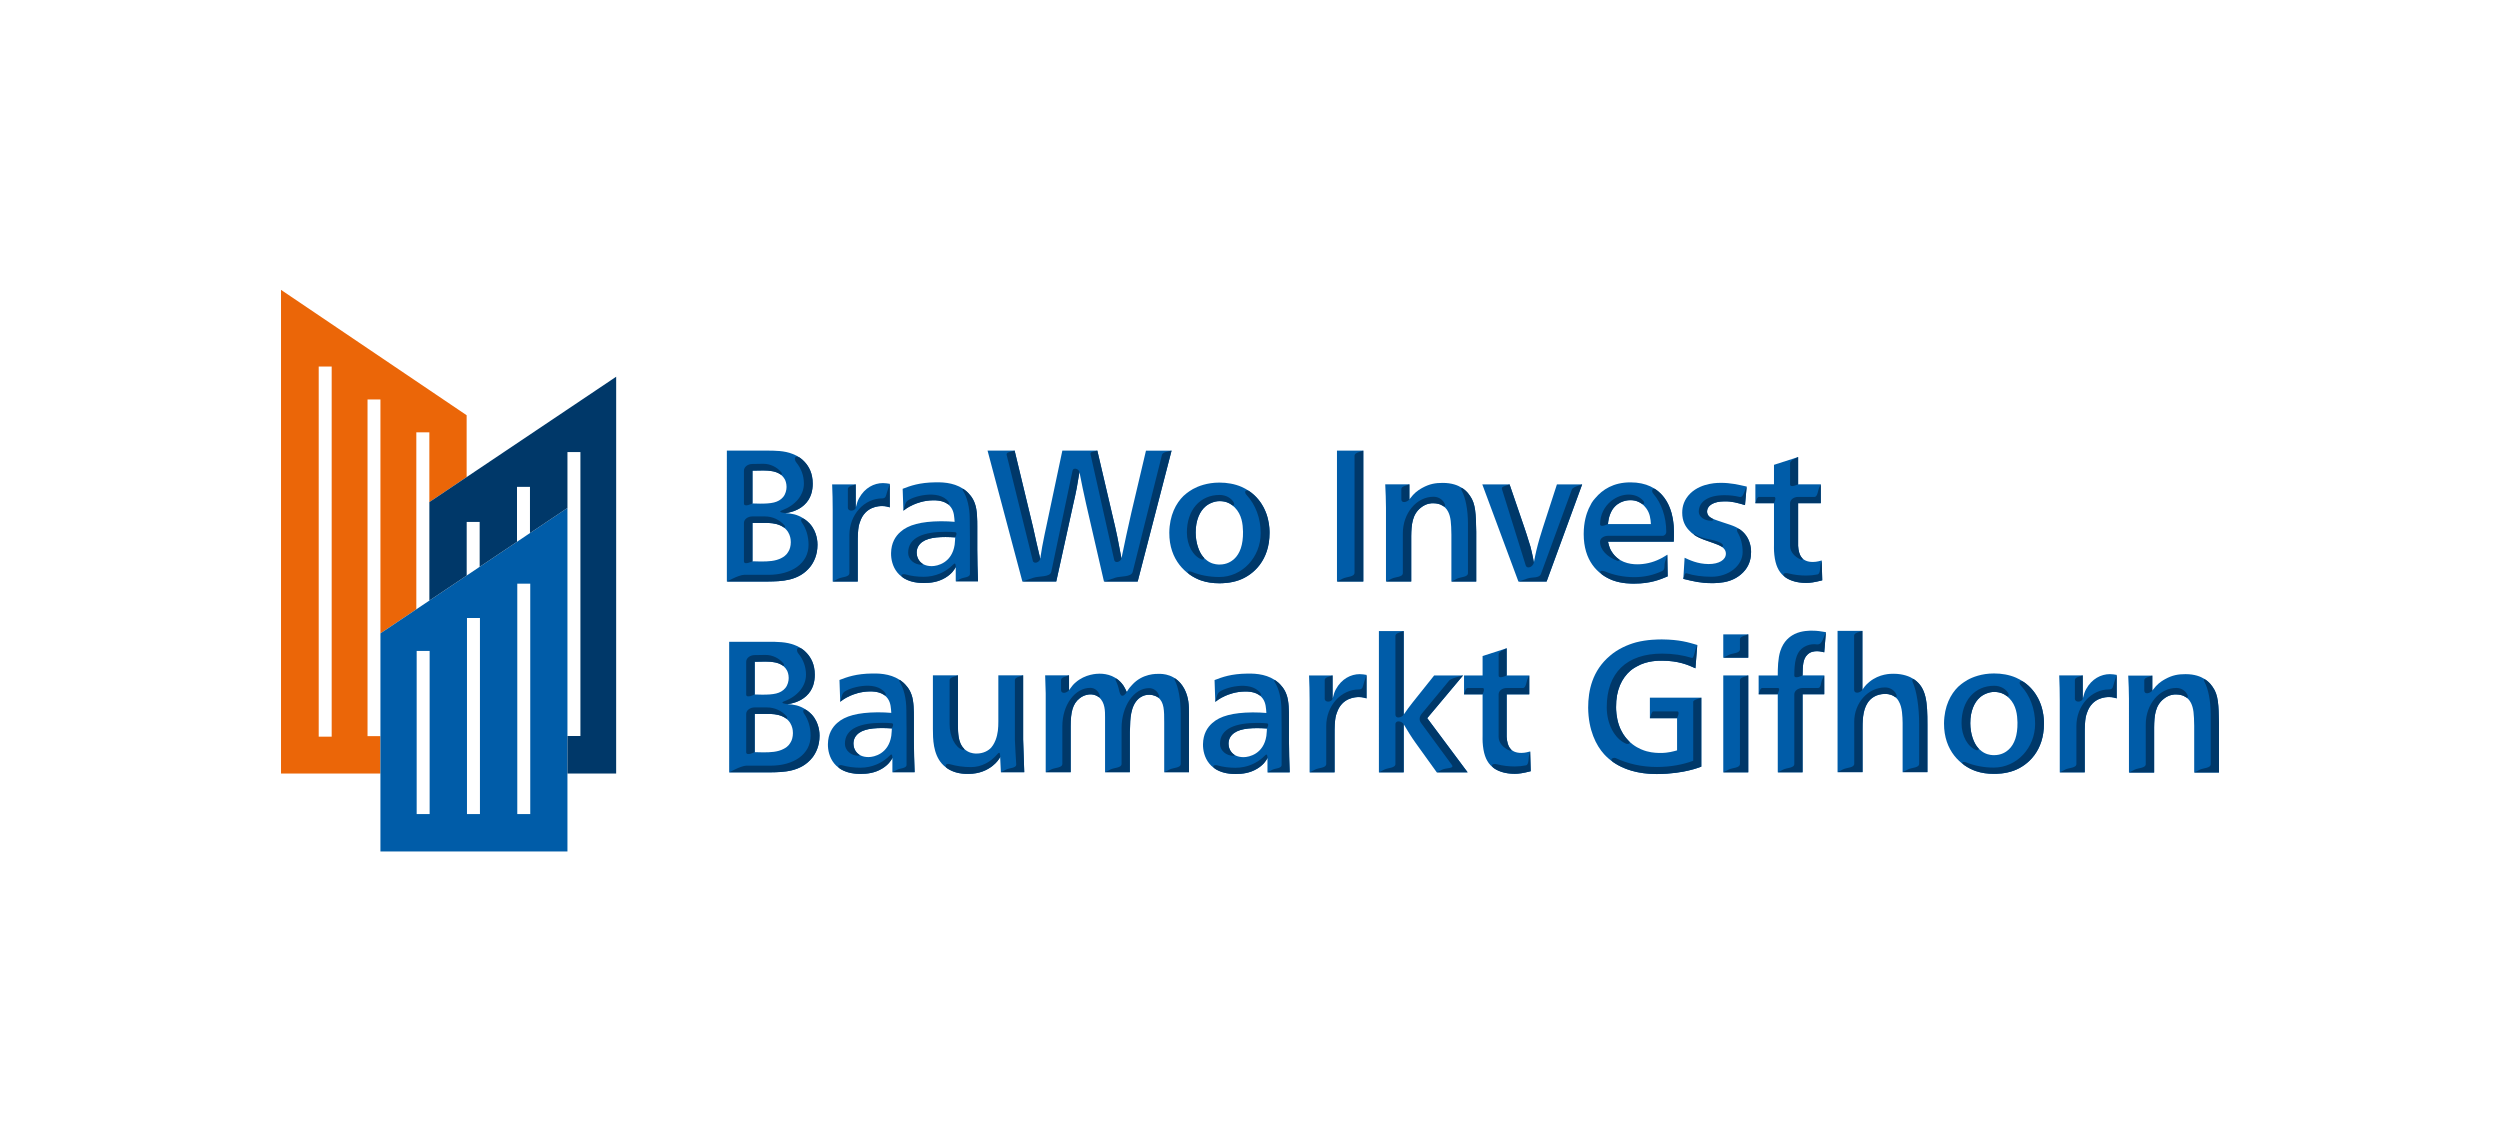 <?xml version="1.0" encoding="UTF-8"?>
<svg xmlns="http://www.w3.org/2000/svg" xmlns:xlink="http://www.w3.org/1999/xlink" version="1.1" id="Ebene_1" x="0px" y="0px" viewBox="0 0 230 105" xml:space="preserve">
<style type="text/css">
	.st0{fill:#005CA8;}
	.st1{fill:#003869;}
	.st2{fill:#EB6608;}
	.st3{fill:#005CA9;}
	.st4{fill:#EC6608;}
</style>
<g>
	<g>
		<g>
			<path class="st0" d="M70.499,41.456c0.78,0,1.66,0,2.423,0.307c0.136,0.052,0.678,0.256,1.118,0.751     c0.373,0.409,0.728,1.023,0.728,1.978c0,0.614-0.136,1.381-0.796,1.978c-0.186,0.171-0.289,0.222-0.474,0.341     c-0.101,0.051-0.39,0.205-0.662,0.274c-0.254,0.085-0.339,0.085-0.576,0.12c0.611,0.051,1.052,0.102,1.661,0.494     c0.051,0.033,0.338,0.221,0.559,0.46c0.728,0.784,0.728,1.791,0.728,1.961c0,0.955-0.356,1.62-0.66,2.013     c-1.068,1.347-2.712,1.347-3.864,1.365h-3.813V41.456H70.499z M69.228,46.318c0.237,0,0.457,0.017,0.694,0.017     c1.034,0,1.678-0.085,2.118-0.597c0.237-0.274,0.322-0.666,0.322-0.938c0-0.34-0.101-0.597-0.169-0.716     c-0.338-0.598-0.983-0.802-1.983-0.802c-0.357,0-0.611,0.017-0.983,0.017V46.318z M69.228,51.639     c0.237,0,0.457,0.017,0.694,0.017h0.136c0.576,0,1.289-0.017,1.848-0.324c0.441-0.222,0.559-0.478,0.662-0.648     c0.085-0.137,0.186-0.444,0.186-0.802c0-0.205-0.017-1.125-0.983-1.552c-0.475-0.205-0.932-0.222-1.406-0.222h-1.136     L69.228,51.639L69.228,51.639z"></path>
			<path class="st1" d="M74.026,47.77c0.115,0.082,0.303,0.224,0.456,0.39c0.728,0.784,0.728,1.791,0.728,1.961     c0,0.955-0.356,1.62-0.66,2.013c-1.068,1.347-2.711,1.347-3.864,1.365h-3.813c0,0,0.174-0.087,0.524-0.263     c0.35-0.176,0.83-0.351,1.047-0.351h2.242c2.141,0,3.701-1.047,3.701-2.763c0-0.784-0.225-1.496-0.592-2.02     C73.615,47.873,73.696,47.565,74.026,47.77z M71.771,43.623c0.171,0.137,0.213-0.052,0.114-0.164     c-0.394-0.482-0.998-0.791-1.674-0.791l-0.983,0.017c-0.435,0-0.785,0.275-0.785,0.614v3.019c0,0.395,0.785,0,0.785,0v-3.019     c0.373,0,0.627-0.017,0.983-0.017C70.889,43.282,71.404,43.376,71.771,43.623z M72.056,48.488     c0.188,0.15,0.205-0.061,0.111-0.161c-0.438-0.5-1.084-0.817-1.804-0.817h-1.136c-0.435,0-0.785,0.267-0.785,0.598v3.53     c0,0.396,0.785,0,0.785,0v-3.529h1.136c0.474,0,0.932,0.016,1.406,0.222C71.877,48.377,71.971,48.43,72.056,48.488z      M73.96,44.492c0,1.076-0.807,2.004-1.979,2.442c-0.462,0.173-0.005,0.243,0.282,0.269c0.237-0.034,0.322-0.034,0.575-0.12     c0.271-0.068,0.559-0.222,0.662-0.274c0.186-0.12,0.289-0.17,0.474-0.341c0.662-0.598,0.796-1.365,0.796-1.978     c0-0.955-0.356-1.569-0.728-1.978c-0.151-0.169-0.314-0.305-0.468-0.412c-0.544-0.297-0.504,0.235-0.312,0.447     C73.697,43.075,73.96,43.753,73.96,44.492z"></path>
		</g>
		<g>
			<path class="st0" d="M81.861,46.677c-0.135-0.034-0.356-0.12-0.695-0.12c-0.271,0-1.576,0.016-2.05,1.467     c-0.101,0.273-0.152,0.512-0.186,1.057c-0.017,0.341-0.017,0.58-0.017,0.921v3.497h-2.305v-6.617c0-0.853-0.017-1.467-0.051-2.32     h2.169v2.15c0.119-0.461,0.186-0.648,0.305-0.87c0.526-0.972,1.39-1.398,2.203-1.398c0.204,0,0.423,0.034,0.627,0.068     C81.861,44.511,81.861,46.677,81.861,46.677z"></path>
			<path class="st1" d="M78.003,44.986c0-0.182,0.208-0.254,0.382-0.31l0.342-0.114v2.15c-0.095,0.348-0.723,0.364-0.723,0v-1.725     H78.003z M81.621,45.232c-0.113,0.341-0.096,0.62-0.456,0.62c-1.669,0-3.022,1.51-3.022,3.376v3.496     c0,0.387-0.68,0.342-1.023,0.516l-0.513,0.258h2.305v-3.497c0-0.341,0-0.579,0.017-0.921c0.034-0.546,0.085-0.785,0.186-1.058     c0.474-1.451,1.779-1.467,2.05-1.467c0.339,0,0.559,0.086,0.695,0.12V44.51L81.621,45.232z"></path>
		</g>
		<g>
			<path class="st0" d="M87.928,53.482v-1.313c-0.136,0.256-0.373,0.631-0.966,0.989c-0.662,0.392-1.339,0.478-1.984,0.478     c-2.44,0-3.017-1.654-3-2.746c0.017-0.954,0.407-1.552,0.848-1.944c0.728-0.666,1.932-0.973,3.695-0.99h0.101     c0.441,0,0.763,0.017,1.203,0.051c-0.034-0.409-0.034-0.904-0.322-1.313c-0.271-0.376-0.695-0.631-1.458-0.666h-0.22     c-0.847,0.017-1.457,0.255-1.813,0.409c-0.169,0.085-0.474,0.205-0.899,0.546l-0.068-2.012c0.712-0.274,1.526-0.579,3.034-0.597     c0.881-0.017,1.983,0.085,2.847,0.835c0.22,0.205,0.576,0.563,0.763,1.125c0.22,0.58,0.22,1.536,0.22,2.115v2.114     c0,1.075,0.034,1.842,0.068,2.917h-2.049V53.482z M86.996,49.406c-1.221,0-2.135,0.187-2.525,0.87     c-0.101,0.187-0.136,0.392-0.136,0.579c0,0.495,0.322,1.229,1.39,1.229c0.525,0,1.848-0.307,2.102-1.961     c0.033-0.256,0.051-0.666,0.051-0.683C87.588,49.423,87.301,49.406,86.996,49.406z"></path>
			<path class="st1" d="M89.91,50.566c0,1.075,0.034,1.842,0.068,2.917h-2.05l0.435-0.227c0.3-0.157,0.87-0.114,0.87-0.455v-3.36     l-0.017-1.688c0-1.087-0.25-2.045-0.633-2.62c-0.09-0.135-0.007-0.189,0.085-0.125c0.089,0.062,0.176,0.129,0.26,0.203     c0.22,0.205,0.576,0.563,0.763,1.125c0.22,0.58,0.22,1.536,0.22,2.115C89.91,48.451,89.91,50.566,89.91,50.566z M83.083,53.148     c0.449,0.296,1.064,0.488,1.895,0.488c0.644,0,1.322-0.085,1.984-0.478c0.593-0.359,0.831-0.733,0.966-0.989     c0-0.164-0.013-0.476-0.231-0.233c-0.683,0.696-1.647,1.13-2.718,1.13c-0.603,0-1.171-0.08-1.677-0.224     C83.114,52.783,82.719,52.851,83.083,53.148z M84.801,51.962c0.075,0,0.164-0.046,0.035-0.122     c-0.371-0.257-0.501-0.67-0.501-0.985c0-0.187,0.034-0.392,0.136-0.579c0.389-0.683,1.305-0.87,2.525-0.87     c0.305,0,0.593,0.017,0.881,0.034c0,0,0.27-0.449,0-0.477c-0.27-0.029-0.592-0.038-0.881-0.038c-1.953,0-3.446,0.486-3.446,1.931     C83.549,51.467,84.109,51.962,84.801,51.962z M87.264,46.162c-0.918-1.215-3.421-0.457-3.826-0.049     c-0.125,0.11-0.197,0.386-0.239,0.548l-0.085,0.323c0.424-0.341,0.729-0.461,0.899-0.546c0.357-0.154,0.966-0.392,1.813-0.409     h0.22c0.487,0.021,0.836,0.134,1.095,0.31C87.343,46.505,87.37,46.316,87.264,46.162z"></path>
		</g>
		<g>
			<path class="st0" d="M140.252,48.574c0.153,0.426,0.238,0.733,0.373,1.16c0.136,0.409,0.221,0.683,0.305,1.092     c0.085,0.34,0.119,0.579,0.187,0.921c0.152-0.82,0.288-1.399,0.525-2.218c0.119-0.358,0.185-0.631,0.305-0.989l1.289-3.974h2.322     l-3.271,8.938h-2.593l-3.322-8.938h2.508L140.252,48.574z"></path>
			<path class="st1" d="M144.608,45.044c0.067-0.181,0.402-0.294,0.582-0.355l0.366-0.124l-3.271,8.938h-2.592l0.864-0.29     c0.408-0.137,1.061,0,1.21-0.406L144.608,45.044z M140.931,50.825c-0.085-0.409-0.169-0.682-0.305-1.091     c-0.136-0.426-0.221-0.732-0.373-1.16l-1.372-4.008l-0.395,0.133c-0.196,0.066-0.362,0.122-0.3,0.32l2.175,6.982     c0.124,0.4,0.677,0.158,0.757-0.254C141.049,51.405,141.016,51.166,140.931,50.825z"></path>
		</g>
		<g>
			<path class="st0" d="M93.345,41.457l1.695,7.044c0.237,1.075,0.407,1.842,0.662,2.899c0.101-0.546,0.135-0.938,0.254-1.484     c0.101-0.545,0.186-0.937,0.305-1.483l1.474-6.976h3.219l1.39,5.953c0.356,1.45,0.559,2.49,0.83,3.957     c0.322-1.569,0.559-2.661,0.916-4.23l1.339-5.679h2.355l-3.118,12.041h-3.102l-1.644-7.146c-0.237-1.075-0.407-1.842-0.611-2.917     c-0.101,0.546-0.152,0.938-0.253,1.483c-0.102,0.529-0.186,0.905-0.305,1.416l-1.575,7.163h-3.118l-3.203-12.041     C90.854,41.457,93.345,41.457,93.345,41.457z"></path>
			<path class="st1" d="M104.666,53.498h-3.102l1.034-0.346c0.49-0.165,1.484-0.036,1.61-0.54l2.694-10.764     c0.048-0.191,0.31-0.254,0.5-0.3l0.382-0.091L104.666,53.498z M98.674,43.299l-1.955,9.306c-0.108,0.513-1.131,0.379-1.624,0.544     l-1.039,0.348h3.118l1.575-7.163c0.119-0.512,0.204-0.887,0.305-1.416c0.101-0.545,0.152-0.937,0.253-1.483     C99.249,43.115,98.741,42.98,98.674,43.299z M95.039,48.501l-1.694-7.044l-0.4,0.107c-0.201,0.054-0.379,0.102-0.329,0.304     l2.4,9.716c0.085,0.345,0.624,0.166,0.685-0.184C95.446,50.344,95.277,49.576,95.039,48.501z M102.344,47.41l-1.39-5.953     l-0.332,0.079c-0.166,0.04-0.333,0.079-0.296,0.246l2.183,9.74c0.075,0.333,0.596,0.18,0.665-0.155     C102.902,49.9,102.7,48.86,102.344,47.41z"></path>
		</g>
		<g>
			<path class="st0" d="M114.221,44.79c1.881,0.836,2.339,2.542,2.44,3.019c0.136,0.562,0.136,1.04,0.136,1.228     c0,2.473-1.441,3.837-2.797,4.333c-0.796,0.29-1.576,0.29-1.831,0.29c-0.559,0-1.118-0.069-1.661-0.256     c-1.373-0.478-2.949-1.859-2.932-4.401c0.016-1.604,0.627-2.712,1.305-3.377c0.407-0.375,0.729-0.545,0.864-0.631     c0.458-0.256,1.305-0.597,2.44-0.597C112.882,44.398,113.594,44.518,114.221,44.79z M111.509,46.24     c-0.288,0.102-0.542,0.29-0.627,0.375c-0.491,0.426-0.881,1.228-0.881,2.371c0,1.023,0.339,1.824,0.662,2.217     c0.271,0.324,0.542,0.478,0.644,0.529c0.39,0.205,0.78,0.205,0.899,0.205c0.661,0,1.101-0.29,1.355-0.529     c0.509-0.477,0.813-1.279,0.797-2.49c-0.017-0.682-0.101-1.568-0.763-2.234c-0.305-0.307-0.712-0.58-1.39-0.58     C111.967,46.103,111.73,46.155,111.509,46.24z"></path>
			<path class="st1" d="M109.439,52.85c0.349,0.248,0.717,0.431,1.071,0.554c0.542,0.187,1.101,0.256,1.661,0.256     c0.254,0,1.034,0,1.831-0.29c1.356-0.494,2.797-1.859,2.797-4.333c0-0.187,0-0.665-0.136-1.228     c-0.087-0.408-0.435-1.716-1.711-2.609c-0.397-0.246-0.528,0.085-0.249,0.36c0.786,0.85,1.281,2.092,1.281,3.477     c0,2.238-1.706,4.048-3.813,4.048c-0.933,0-1.81-0.177-2.575-0.492C109.513,52.558,108.994,52.495,109.439,52.85z      M112.204,45.535c0.589,0,1.094,0.295,1.315,0.717c0.075,0.185-0.031,0.314-0.157,0.225c-0.278-0.214-0.638-0.375-1.158-0.375     c-0.237,0-0.475,0.052-0.695,0.137c-0.288,0.102-0.542,0.29-0.627,0.375c-0.491,0.426-0.881,1.228-0.881,2.371     c0,1.023,0.339,1.824,0.662,2.217c0.025,0.03,0.051,0.059,0.075,0.086c0.091,0.093-0.005,0.238-0.172,0.187     c-0.79-0.292-1.372-1.296-1.372-2.491C109.193,46.924,110.405,45.535,112.204,45.535z"></path>
		</g>
		<g>
			<rect x="123.001" y="41.457" class="st0" width="2.423" height="12.041"></rect>
			<path class="st1" d="M125.043,41.585c-0.191,0.065-0.426,0.143-0.426,0.346v10.755c0,0.406-0.717,0.361-1.077,0.542l-0.539,0.27     h2.423V41.457L125.043,41.585z"></path>
		</g>
		<g>
			<path class="st0" d="M133.528,53.498v-4.316c-0.017-1.058-0.051-1.621-0.305-2.115c-0.153-0.29-0.339-0.477-0.662-0.631     c-0.119-0.051-0.356-0.137-0.678-0.137c-0.153-0.016-0.66,0-1.152,0.393c-0.813,0.631-0.881,1.585-0.899,2.626v4.179h-2.322     v-6.786c0-0.785-0.033-1.348-0.068-2.15h2.22v1.382c0.119-0.154,0.204-0.256,0.338-0.409c0.339-0.375,0.729-0.579,0.847-0.648     c0.678-0.375,1.221-0.46,1.881-0.46c0.847,0,1.39,0.222,1.745,0.444c0.169,0.12,0.458,0.29,0.763,0.751     c0.525,0.733,0.542,1.672,0.575,3.309v4.571h-2.285V53.498z"></path>
			<path class="st1" d="M135.816,53.498h-2.287l0.502-0.254c0.345-0.174,1.021-0.131,1.021-0.516c0-0.385,0-4.568,0-4.568     c0-1.278-0.231-2.4-0.578-3.036c-0.132-0.234,0.009-0.252,0.121-0.176c0.17,0.12,0.402,0.303,0.646,0.67     c0.525,0.733,0.542,1.672,0.575,3.309V53.498z M130.732,46.694c0.491-0.393,1-0.409,1.152-0.393c0.322,0,0.559,0.085,0.678,0.137     c0.085,0.042,0.161,0.084,0.23,0.132c0.154,0.112,0.185-0.081,0.132-0.188c-0.155-0.397-0.561-0.681-1.039-0.681     c-1.556,0-2.824,1.506-2.824,3.367v3.653c0,0.39-0.687,0.345-1.028,0.518l-0.519,0.261h2.322v-4.179     C129.851,48.279,129.919,47.324,130.732,46.694z M129.315,44.68c-0.174,0.06-0.391,0.134-0.391,0.32v0.943     c0,0.372,0.509,0.287,0.741,0v-1.382L129.315,44.68z"></path>
		</g>
		<g>
			<path class="st0" d="M147.935,49.836c0.016,0.052,0.101,0.546,0.322,0.887c0.593,0.99,1.627,1.193,2.373,1.193     c0.678,0,1.406-0.153,2.085-0.494c0.271-0.119,0.61-0.358,0.678-0.392l0.034,1.996c-0.678,0.29-1.576,0.666-3.067,0.666     c-0.254,0-1.136,0.017-1.999-0.307c-1.407-0.546-2.661-1.824-2.661-4.247c0-1.108,0.254-1.876,0.458-2.337     c0.101-0.205,0.254-0.478,0.271-0.529c0.101-0.154,0.204-0.307,0.338-0.444c0.662-0.785,1.66-1.45,3.237-1.45     c2.881,0,3.999,2.15,3.999,4.554c0,0.307,0,0.597-0.017,0.904H147.935z M151.883,48.216c-0.033-0.495-0.084-0.991-0.441-1.467     c-0.525-0.716-1.237-0.733-1.441-0.733c-0.136,0-1.085,0-1.66,0.87c-0.356,0.579-0.39,1.16-0.406,1.331h3.948V48.216z"></path>
			<path class="st1" d="M147.647,52.566c0.797,0.338,1.722,0.533,2.711,0.533c0.937,0,1.813-0.207,2.561-0.566     c0.302-0.134,0.164-0.524,0.263-0.839l0.209-0.666l0.034,1.996c-0.678,0.29-1.576,0.666-3.067,0.666     c-0.254,0-1.136,0.016-2-0.307c-0.324-0.126-0.639-0.289-0.933-0.497C146.92,52.464,147.44,52.484,147.647,52.566z      M151.199,46.096c-0.654-0.794-1.987-0.792-2.974,0c-0.621,0.503-1.016,1.265-1.016,2.119c0,0.365,0.724,0,0.724,0     c0.017-0.171,0.051-0.751,0.407-1.331c0.576-0.869,1.525-0.869,1.66-0.869c0.153,0,0.592,0.009,1.024,0.318     C151.185,46.463,151.365,46.321,151.199,46.096z M147.935,49.836h6.05c0.017-0.307,0.017-0.597,0.017-0.905     c0-1.578-0.481-3.046-1.627-3.869c-0.353-0.294-0.503,0.118-0.258,0.376c0.721,0.836,1.179,2.09,1.179,3.493     c0,0.202-0.151,0.364-0.338,0.364h-5.022c-0.405,0-0.732,0.241-0.732,0.54c0,0.743,0.638,1.393,1.602,1.762     c0.114,0.042,0.304-0.042,0.112-0.163c-0.247-0.173-0.474-0.405-0.658-0.711C148.036,50.382,147.951,49.887,147.935,49.836z"></path>
		</g>
		<g>
			<path class="st0" d="M160.54,46.468c-0.694-0.205-1.221-0.359-1.897-0.341c-0.932,0-1.592,0.341-1.592,0.955     c0,0.137,0.067,0.324,0.204,0.444c0.236,0.205,0.627,0.324,1.186,0.512c0.575,0.187,0.949,0.307,1.202,0.426     c1.441,0.665,1.458,2.046,1.458,2.32c0,0.529-0.119,1.108-0.525,1.637c-0.543,0.699-1.254,0.938-1.441,1.006     c-0.694,0.238-1.474,0.222-1.678,0.222c-0.984,0-1.61-0.154-2.592-0.392l0.119-1.944c0.406,0.187,1.186,0.58,2.22,0.58     c0.932,0,1.577-0.376,1.577-0.955c0-0.597-0.679-0.801-1.085-0.955c-0.915-0.341-1.678-0.494-2.322-1.211     c-0.321-0.341-0.61-0.836-0.61-1.604c0-0.579,0.169-1.212,0.763-1.791c1.051-1.006,2.66-0.954,2.83-0.954     c0.831,0,1.508,0.153,2.338,0.34L160.54,46.468z"></path>
			<path class="st1" d="M154.964,52.949c0.051-0.153,0.084-0.252,0.235-0.199c0.584,0.192,1.379,0.312,2.256,0.312     c1.586,0,2.869-1.02,2.869-2.28c0-0.688-0.173-1.316-0.46-1.798c-0.125-0.234-0.048-0.434,0.196-0.283     c1.024,0.712,1.038,1.838,1.038,2.081c0,0.529-0.119,1.108-0.525,1.637c-0.543,0.699-1.254,0.938-1.441,1.006     c-0.694,0.238-1.474,0.222-1.678,0.222c-0.984,0-1.61-0.154-2.592-0.392L154.964,52.949z M158.456,50.064     c-0.149-0.176-0.621-0.343-1.214-0.45c-0.493-0.094-0.929-0.215-1.331-0.461c-0.042-0.026-0.096,0.018-0.041,0.057     c0.531,0.364,1.133,0.515,1.822,0.771c0.184,0.07,0.423,0.15,0.632,0.273C158.532,50.404,158.571,50.18,158.456,50.064z      M158.642,45.558c-1.512,0-2.355,0.609-2.355,1.524c0,0.459,0.517,0.831,1.155,0.831c0.202-0.001,0.207-0.157,0.029-0.24v-0.001     c-0.084-0.045-0.156-0.092-0.218-0.146c-0.136-0.12-0.204-0.307-0.204-0.444c0-0.614,0.66-0.955,1.594-0.955     c0.678-0.017,1.203,0.137,1.897,0.341l0.153-1.706c0,0-0.129,0.307-0.239,0.568c-0.11,0.262-0.19,0.452-0.462,0.376     C159.604,45.612,159.14,45.558,158.642,45.558z"></path>
		</g>
		<g>
			<path class="st0" d="M165.427,44.556h2.085v1.739h-2.085v3.922c0.051,0.853,0.338,1.483,1.355,1.483     c0.373,0,0.678-0.102,0.813-0.137l0.051,1.825c-0.728,0.187-1.118,0.239-1.474,0.239c-0.983,0-1.678-0.29-2.085-0.648     c-0.457-0.392-0.746-0.99-0.847-1.927c-0.051-0.444-0.033-0.835-0.033-1.006v-3.752h-1.712v-1.739h1.712v-1.791l2.22-0.716     L165.427,44.556L165.427,44.556z"></path>
			<path class="st1" d="M164.573,52.759c0.496,0.126,1.035,0.193,1.6,0.193c0.362,0,0.71-0.037,1.034-0.104     c0.295-0.061,0.214-0.703,0.301-0.993l0.088-0.29l0.051,1.825c-0.728,0.187-1.118,0.239-1.474,0.239     c-0.827,0-1.45-0.205-1.868-0.483C163.885,52.868,164.076,52.634,164.573,52.759z M165.807,51.356     c-0.253-0.267-0.353-0.669-0.38-1.137v-3.923h2.085v-1.739l-0.129,0.258c-0.129,0.258-0.16,0.902-0.448,0.902h-1.508     c-0.409,0-0.741,0.259-0.741,0.58v3.922c0,0.534,0.398,1.002,0.995,1.263C165.813,51.539,165.928,51.484,165.807,51.356z      M163.207,45.715h-1.376c-0.144,0-0.2,0.169-0.245,0.306l-0.09,0.274h1.712C163.207,46.296,163.495,45.715,163.207,45.715z      M165.097,42.215c-0.165,0.083-0.41,0.206-0.41,0.392v1.949c0,0.372,0.741,0,0.741,0v-2.507L165.097,42.215z"></path>
		</g>
	</g>
	<g>
		<g>
			<path class="st2" d="M42.931,43.891v-5.689L25.853,26.667v44.496H35v-3.441h-1.187V36.75H35v21.521l0.013-0.009l3.289-2.206     v-16.28h1.199v6.418L42.931,43.891z M30.515,67.776h-1.193V33.724h1.193V67.776z"></path>
		</g>
		<path class="st0" d="M35,58.271v20.062h17.205V46.73L35,58.271z M39.527,74.897h-1.193V59.885h1.193V74.897z M44.155,74.897    h-1.193V56.859h1.193V74.897z M48.784,74.897H47.59v-21.2h1.193V74.897z"></path>
		<polygon class="st1" points="39.501,46.193 39.501,55.251 42.936,52.948 42.936,48.019 44.129,48.017 44.129,52.148     47.564,49.843 47.564,44.792 48.757,44.793 48.757,49.044 52.206,46.73 52.206,41.592 53.398,41.592 53.398,67.712 52.206,67.712     52.206,71.164 56.686,71.164 56.688,34.658   "></polygon>
	</g>
	<g>
		<g>
			<path class="st0" d="M70.701,59.044c0.778,0,1.656,0,2.416,0.306c0.135,0.052,0.677,0.255,1.115,0.749     c0.372,0.408,0.726,1.021,0.726,1.973c0,0.613-0.136,1.378-0.794,1.973c-0.186,0.17-0.288,0.221-0.473,0.34     c-0.101,0.051-0.389,0.205-0.659,0.273c-0.253,0.085-0.338,0.085-0.575,0.12c0.609,0.051,1.049,0.102,1.656,0.493     c0.051,0.033,0.338,0.221,0.558,0.459c0.726,0.782,0.726,1.786,0.726,1.956c0,0.952-0.355,1.616-0.658,2.008     c-1.065,1.343-2.705,1.343-3.854,1.361h-3.802V59.044H70.701z M69.434,63.892c0.236,0,0.456,0.017,0.693,0.017     c1.031,0,1.674-0.085,2.112-0.596c0.237-0.273,0.321-0.664,0.321-0.936c0-0.339-0.101-0.595-0.169-0.714     c-0.338-0.596-0.981-0.799-1.976-0.799c-0.356,0-0.609,0.017-0.981,0.017V63.892z M69.434,69.198     c0.236,0,0.456,0.017,0.693,0.017h0.135c0.574,0,1.285-0.017,1.843-0.323c0.44-0.221,0.558-0.477,0.659-0.646     c0.084-0.136,0.185-0.442,0.185-0.799c0-0.204-0.017-1.122-0.981-1.547c-0.474-0.205-0.93-0.221-1.403-0.221h-1.132V69.198z"></path>
			<path class="st1" d="M74.218,65.34c0.115,0.082,0.302,0.223,0.455,0.389c0.726,0.782,0.726,1.786,0.726,1.956     c0,0.952-0.355,1.616-0.658,2.008c-1.065,1.343-2.704,1.343-3.854,1.361h-3.804c0,0,0.174-0.087,0.523-0.262     c0.348-0.175,0.828-0.35,1.044-0.35h2.237c2.134,0,3.69-1.044,3.69-2.755c0-0.782-0.224-1.492-0.59-2.014     C73.809,65.443,73.89,65.136,74.218,65.34z M71.969,61.205c0.17,0.137,0.213-0.052,0.114-0.164     c-0.393-0.481-0.995-0.789-1.669-0.789l-0.981,0.017c-0.434,0-0.783,0.274-0.783,0.613v3.011c0,0.394,0.783,0,0.783,0v-3.011     c0.372,0,0.625-0.017,0.981-0.017C71.09,60.864,71.604,60.958,71.969,61.205z M72.254,66.057c0.187,0.149,0.204-0.061,0.111-0.16     c-0.437-0.498-1.081-0.814-1.8-0.814h-1.132c-0.434,0-0.783,0.266-0.783,0.596v3.52c0,0.394,0.783,0,0.783,0v-3.52h1.133     c0.473,0,0.93,0.016,1.403,0.221C72.075,65.947,72.17,65.999,72.254,66.057z M74.152,62.072c0,1.073-0.805,1.999-1.974,2.435     c-0.46,0.172-0.005,0.242,0.281,0.269c0.236-0.034,0.321-0.034,0.574-0.12c0.27-0.068,0.558-0.222,0.659-0.272     c0.185-0.12,0.288-0.17,0.473-0.34c0.659-0.596,0.794-1.361,0.794-1.973c0-0.952-0.355-1.565-0.726-1.973     c-0.15-0.169-0.313-0.304-0.467-0.41c-0.543-0.296-0.503,0.234-0.311,0.446C73.89,60.657,74.152,61.333,74.152,62.072z"></path>
		</g>
		<g>
			<path class="st0" d="M82.1,71.045v-1.31c-0.136,0.255-0.372,0.629-0.963,0.987c-0.659,0.391-1.335,0.477-1.977,0.477     c-2.433,0-3.009-1.65-2.992-2.739c0.017-0.952,0.406-1.548,0.845-1.939c0.726-0.664,1.927-0.969,3.685-0.987h0.101     c0.44,0,0.761,0.017,1.2,0.051c-0.034-0.408-0.034-0.902-0.321-1.309c-0.27-0.375-0.693-0.63-1.454-0.664h-0.22     c-0.845,0.017-1.453,0.254-1.808,0.408c-0.169,0.085-0.473,0.205-0.896,0.545l-0.068-2.007c0.71-0.273,1.522-0.578,3.026-0.596     c0.879-0.017,1.977,0.085,2.84,0.833c0.22,0.205,0.574,0.561,0.761,1.122c0.219,0.578,0.219,1.532,0.219,2.109v2.109     c0,1.072,0.033,1.838,0.068,2.908C84.146,71.045,82.1,71.045,82.1,71.045z M81.171,66.98c-1.217,0-2.13,0.187-2.518,0.868     c-0.101,0.187-0.135,0.391-0.135,0.577c0,0.493,0.321,1.226,1.386,1.226c0.524,0,1.843-0.307,2.096-1.956     c0.033-0.255,0.051-0.664,0.051-0.681C81.762,66.997,81.475,66.98,81.171,66.98z"></path>
			<path class="st1" d="M84.077,68.137c0,1.072,0.033,1.838,0.068,2.908H82.1l0.434-0.227c0.299-0.156,0.868-0.114,0.868-0.454     v-3.351l-0.017-1.684c0-1.084-0.25-2.04-0.632-2.613c-0.09-0.135-0.007-0.188,0.084-0.125c0.089,0.062,0.175,0.129,0.26,0.203     c0.22,0.205,0.574,0.561,0.761,1.122c0.219,0.578,0.219,1.532,0.219,2.109L84.077,68.137L84.077,68.137z M77.268,70.712     c0.448,0.296,1.061,0.487,1.89,0.487c0.642,0,1.318-0.085,1.977-0.477c0.592-0.358,0.828-0.731,0.963-0.987     c0-0.164-0.013-0.475-0.231-0.233c-0.681,0.694-1.643,1.127-2.711,1.127c-0.601,0-1.168-0.08-1.672-0.223     C77.299,70.348,76.905,70.416,77.268,70.712z M78.981,69.53c0.074,0,0.163-0.046,0.035-0.122c-0.37-0.257-0.5-0.669-0.5-0.983     c0-0.186,0.033-0.391,0.135-0.577c0.388-0.681,1.302-0.868,2.518-0.868c0.304,0,0.592,0.017,0.878,0.034c0,0,0.27-0.447,0-0.476     c-0.269-0.029-0.59-0.038-0.878-0.038c-1.948,0-3.437,0.485-3.437,1.926C77.733,69.035,78.293,69.53,78.981,69.53z      M81.439,63.744c-0.916-1.212-3.412-0.456-3.816-0.049c-0.125,0.109-0.196,0.385-0.238,0.546L77.3,64.564     c0.423-0.34,0.727-0.46,0.896-0.545c0.356-0.153,0.963-0.391,1.808-0.408h0.22c0.486,0.021,0.834,0.134,1.092,0.309     C81.517,64.087,81.544,63.898,81.439,63.744z"></path>
		</g>
		<g>
			<path class="st0" d="M88.129,62.131v4.491c0,0.987,0.033,2.025,0.879,2.5c0.355,0.205,0.726,0.205,0.829,0.205     c0.641,0,1.098-0.271,1.351-0.545c0.254-0.289,0.373-0.628,0.406-0.697c0.221-0.579,0.253-1.123,0.253-1.702v-4.252h2.281v5.903     c0.033,1.106,0.068,1.906,0.102,3.011h-2.148l-0.068-1.394c-0.135,0.221-0.269,0.459-0.71,0.815     c-0.457,0.359-1.166,0.732-2.231,0.732c-1.184,0.017-1.945-0.409-2.417-0.936c-0.811-0.92-0.829-2.279-0.829-3.198v-4.933     C85.83,62.131,88.129,62.131,88.129,62.131z"></path>
			<path class="st1" d="M88.129,66.621c0,0.841,0.024,1.717,0.554,2.254c0.109,0.124-0.014,0.15-0.118,0.12     c-0.688-0.238-1.202-1.21-1.202-2.373v-4.041c0-0.192,0.223-0.266,0.404-0.328l0.363-0.121v4.489H88.129z M94.232,71.044     c-0.034-1.105-0.068-1.905-0.102-3.011V62.13l-0.36,0.12c-0.179,0.06-0.401,0.135-0.401,0.325v5.457     c0.036,0.845,0.069,1.42,0.124,2.29c0.023,0.36-0.62,0.317-0.938,0.48l-0.47,0.239h2.148V71.044z M91.753,69.385     c-0.625,0.736-1.48,1.189-2.423,1.189c-0.688,0-1.342-0.095-1.94-0.269c-0.378-0.111-0.529,0.168-0.261,0.371     c0.465,0.319,1.096,0.536,1.947,0.523c1.065,0,1.774-0.374,2.231-0.732c0.441-0.358,0.575-0.596,0.71-0.815     C92.005,69.387,92.016,69.066,91.753,69.385z"></path>
		</g>
		<g>
			<path class="st0" d="M109.388,71.044h-2.281v-4.576c0-1.106,0-1.855-0.557-2.297c-0.355-0.254-0.744-0.254-0.829-0.254     c-0.473,0-0.777,0.204-0.963,0.358c-0.778,0.681-0.778,1.991-0.794,2.721c-0.017,0.221-0.017,0.391-0.017,0.629v3.419h-2.282     v-5.069c0-0.511,0.017-1.344-0.557-1.82c-0.321-0.273-0.709-0.273-0.794-0.273c-0.136,0-0.574,0.034-0.981,0.358     c-0.658,0.511-0.829,1.293-0.829,2.569v4.236h-2.299v-7.247c-0.017-0.613-0.033-1.055-0.051-1.666h2.197v1.361     c0.27-0.374,0.405-0.545,0.592-0.697c0.896-0.799,2.012-0.817,2.215-0.817c0.71,0,1.607,0.222,2.213,1.122     c0.136,0.222,0.186,0.34,0.288,0.561c0.203-0.339,0.355-0.51,0.49-0.646c0.963-1.072,2.248-1.021,2.468-1.021     c0.27,0,1.588-0.034,2.349,1.395c0.406,0.782,0.422,1.531,0.422,2.297C109.388,65.685,109.388,71.044,109.388,71.044z"></path>
			<path class="st1" d="M101.047,64.108c-0.308-0.226-0.656-0.226-0.735-0.226c-0.136,0-0.575,0.033-0.981,0.357     c-0.659,0.511-0.829,1.293-0.829,2.569v4.236h-2.299l0.511-0.257c0.341-0.172,1.022-0.129,1.022-0.515v-3.464     c0-1.949,1.152-3.525,2.575-3.525c0.396,0,0.728,0.275,0.856,0.654C101.195,64.02,101.225,64.238,101.047,64.108z      M106.622,63.968c-0.129-0.384-0.484-0.66-0.902-0.66c-1.402,0-2.536,1.649-2.536,3.687v3.283c0,0.383-0.676,0.339-1.014,0.511     l-0.507,0.255h2.281v-3.419c0-0.238,0-0.408,0.017-0.629c0.017-0.731,0.017-2.041,0.794-2.721     c0.185-0.154,0.49-0.358,0.963-0.358c0.081,0,0.44,0,0.782,0.224C106.691,64.264,106.646,64.039,106.622,63.968z M108.076,62.577     c0.329,0.602,0.551,1.768,0.551,3.109v4.593c0,0.382-0.676,0.339-1.014,0.511l-0.508,0.255h2.282v-5.359     c0-0.766-0.017-1.514-0.422-2.297c-0.232-0.434-0.514-0.732-0.801-0.938C108.013,62.343,108.031,62.495,108.076,62.577z      M102.638,62.585c0.142,0.265,0.263,0.634,0.356,1.076c0.168,0.622,0.498,0.288,0.664,0c-0.101-0.221-0.152-0.34-0.288-0.561     c-0.19-0.282-0.408-0.497-0.64-0.659C102.665,62.394,102.577,62.473,102.638,62.585z M98.004,62.247     c-0.173,0.058-0.386,0.13-0.386,0.313v0.931c0,0.369,0.514,0.296,0.732,0V62.13L98.004,62.247z"></path>
		</g>
		<g>
			<path class="st0" d="M116.607,71.053v-1.31c-0.136,0.255-0.372,0.629-0.963,0.987c-0.659,0.391-1.335,0.477-1.977,0.477     c-2.433,0-3.009-1.65-2.992-2.739c0.017-0.952,0.406-1.548,0.845-1.939c0.726-0.664,1.927-0.969,3.685-0.987h0.101     c0.44,0,0.761,0.017,1.2,0.051c-0.034-0.408-0.034-0.902-0.321-1.309c-0.271-0.375-0.693-0.63-1.454-0.664h-0.22     c-0.845,0.017-1.453,0.254-1.808,0.408c-0.169,0.085-0.473,0.205-0.896,0.545l-0.068-2.007c0.71-0.273,1.522-0.578,3.026-0.596     c0.879-0.017,1.977,0.085,2.84,0.833c0.22,0.205,0.574,0.561,0.761,1.122c0.219,0.578,0.219,1.532,0.219,2.109v2.109     c0,1.072,0.033,1.838,0.068,2.908C118.653,71.053,116.607,71.053,116.607,71.053z M115.678,66.987     c-1.217,0-2.13,0.187-2.518,0.868c-0.101,0.186-0.135,0.391-0.135,0.577c0,0.493,0.321,1.226,1.386,1.226     c0.524,0,1.843-0.307,2.096-1.956c0.033-0.255,0.051-0.664,0.051-0.681C116.269,67.004,115.982,66.987,115.678,66.987z"></path>
			<path class="st1" d="M118.584,68.145c0,1.072,0.033,1.838,0.068,2.908h-2.045l0.434-0.227c0.299-0.156,0.868-0.114,0.868-0.454     v-3.351l-0.017-1.684c0-1.084-0.25-2.04-0.632-2.613c-0.09-0.135-0.007-0.188,0.084-0.125c0.089,0.062,0.175,0.129,0.26,0.203     c0.22,0.205,0.574,0.561,0.761,1.122c0.219,0.578,0.219,1.532,0.219,2.109L118.584,68.145L118.584,68.145z M111.776,70.72     c0.448,0.296,1.061,0.487,1.89,0.487c0.642,0,1.318-0.085,1.977-0.477c0.592-0.358,0.828-0.731,0.963-0.987     c0-0.164-0.013-0.475-0.231-0.233c-0.681,0.694-1.643,1.126-2.711,1.126c-0.601,0-1.168-0.08-1.672-0.223     C111.806,70.356,111.412,70.424,111.776,70.72z M113.489,69.537c0.074,0,0.163-0.046,0.035-0.122     c-0.37-0.257-0.5-0.669-0.5-0.983c0-0.186,0.033-0.391,0.135-0.577c0.388-0.681,1.302-0.868,2.518-0.868     c0.304,0,0.592,0.017,0.878,0.034c0,0,0.27-0.447,0-0.476c-0.269-0.029-0.59-0.038-0.878-0.038c-1.948,0-3.437,0.485-3.437,1.926     C112.24,69.043,112.799,69.537,113.489,69.537z M115.946,63.752c-0.916-1.212-3.412-0.456-3.816-0.049     c-0.125,0.109-0.196,0.385-0.238,0.546l-0.085,0.322c0.423-0.34,0.727-0.46,0.896-0.545c0.356-0.153,0.963-0.391,1.808-0.408     h0.22c0.486,0.021,0.834,0.134,1.092,0.309C116.023,64.095,116.052,63.906,115.946,63.752z"></path>
		</g>
		<g>
			<path class="st0" d="M125.722,64.25c-0.135-0.034-0.355-0.12-0.693-0.12c-0.27,0-1.572,0.016-2.045,1.463     c-0.101,0.271-0.152,0.511-0.185,1.055c-0.017,0.34-0.017,0.578-0.017,0.919v3.487h-2.299v-6.6c0-0.851-0.017-1.463-0.051-2.314     h2.164v2.144c0.118-0.46,0.185-0.646,0.304-0.868c0.524-0.969,1.386-1.395,2.197-1.395c0.203,0,0.422,0.034,0.625,0.068     C125.722,62.088,125.722,64.25,125.722,64.25z"></path>
			<path class="st1" d="M121.873,62.564c0-0.181,0.208-0.253,0.381-0.309l0.341-0.114v2.144c-0.095,0.347-0.721,0.363-0.721,0v-1.72     H121.873z M125.483,62.81c-0.112,0.34-0.096,0.618-0.455,0.618c-1.665,0-3.014,1.506-3.014,3.368v3.487     c0,0.386-0.679,0.341-1.02,0.514l-0.512,0.257h2.299v-3.487c0-0.34,0-0.578,0.017-0.919c0.034-0.545,0.084-0.783,0.185-1.055     c0.473-1.447,1.775-1.464,2.044-1.464c0.339,0,0.558,0.085,0.693,0.12v-2.16L125.483,62.81z"></path>
		</g>
		<g>
			<path class="st0" d="M129.139,65.747c0.288-0.425,0.508-0.714,0.811-1.105l1.994-2.5h2.654l-3.295,3.929l3.719,4.984h-2.84     l-1.944-2.705c-0.44-0.613-0.71-1.072-1.098-1.718v4.423h-2.281V58.059h2.281v7.688H129.139z"></path>
			<path class="st1" d="M129.139,65.747c-0.217,0.314-0.76,0.383-0.76,0v-7.242c0-0.191,0.221-0.265,0.401-0.326l0.36-0.121v7.689     H129.139z M134.599,62.141l-0.425,0.115c-0.213,0.057-0.714,0.192-0.855,0.363l-2.51,3.032c-0.206,0.248-0.29,0.563-0.078,0.852     l2.833,3.857c0.281,0.382-0.499,0.251-0.92,0.463l-0.463,0.233h2.84l-3.718-4.985L134.599,62.141z M128.379,66.631v3.657     c0,0.383-0.676,0.339-1.014,0.511l-0.507,0.255h1.522h0.76v-4.423C128.943,66.305,128.379,66.249,128.379,66.631z"></path>
		</g>
		<g>
			<path class="st0" d="M138.613,62.141h2.079v1.735h-2.079v3.912c0.051,0.851,0.338,1.48,1.351,1.48     c0.373,0,0.677-0.102,0.811-0.136l0.051,1.82c-0.726,0.187-1.115,0.238-1.47,0.238c-0.981,0-1.674-0.289-2.08-0.646     c-0.456-0.391-0.744-0.987-0.845-1.922c-0.051-0.442-0.033-0.833-0.033-1.004v-3.742h-1.707v-1.735h1.707v-1.786l2.213-0.714     v2.499H138.613z"></path>
			<path class="st1" d="M137.761,70.322c0.494,0.125,1.032,0.193,1.596,0.193c0.361,0,0.708-0.036,1.031-0.104     c0.295-0.061,0.213-0.701,0.301-0.991l0.087-0.289l0.051,1.82c-0.726,0.187-1.115,0.238-1.47,0.238     c-0.825,0-1.446-0.204-1.864-0.481C137.074,70.431,137.265,70.197,137.761,70.322z M138.992,68.922     c-0.252-0.266-0.352-0.667-0.379-1.134v-3.912h2.079v-1.735l-0.129,0.257c-0.128,0.257-0.159,0.899-0.447,0.899h-1.504     c-0.408,0-0.739,0.259-0.739,0.578v3.912c0,0.533,0.397,0.999,0.993,1.259C138.997,69.105,139.113,69.05,138.992,68.922z      M136.398,63.296h-1.373c-0.144,0-0.2,0.169-0.244,0.306l-0.09,0.274h1.707C136.398,63.876,136.685,63.296,136.398,63.296z      M138.284,59.806c-0.165,0.083-0.409,0.206-0.409,0.391v1.944c0,0.371,0.739,0,0.739,0v-2.501L138.284,59.806z"></path>
		</g>
		<g>
			<path class="st0" d="M155.98,61.482c-0.658-0.307-1.572-0.697-3.059-0.697c-0.253,0-1.369-0.034-2.332,0.528     c-0.051,0.017-0.372,0.204-0.592,0.391c-0.777,0.681-1.335,1.752-1.318,3.367c0,0.222,0.017,0.902,0.253,1.617     c0.592,1.734,1.994,2.279,2.569,2.432c0.541,0.153,1.115,0.153,1.267,0.153c0.727,0,1.2-0.153,1.522-0.238v-2.96h-2.501v-1.889     h4.733v6.346c-0.609,0.222-0.896,0.289-1.183,0.358c-0.49,0.119-1.588,0.322-2.907,0.322c-2.366,0-3.921-0.799-4.851-1.82     c-0.744-0.817-1.453-2.228-1.471-4.286c0-1.565,0.372-3.402,2.012-4.781c0.726-0.629,1.639-1.021,2.383-1.225     c1.031-0.273,2.096-0.273,2.4-0.273c1.639,0.017,2.434,0.273,3.245,0.511L155.98,61.482z"></path>
			<path class="st1" d="M156.52,64.187v6.345c-0.609,0.222-0.896,0.289-1.183,0.357c-0.489,0.12-1.588,0.323-2.906,0.323     c-1.773,0-3.09-0.448-4.031-1.103c-0.39-0.296,0.072-0.449,0.252-0.362c1.097,0.517,2.392,0.815,3.779,0.815     c1.23,0,2.377-0.209,3.346-0.571v-5.43c0-0.125,0.278-0.219,0.392-0.256L156.52,64.187z M149.571,68.407     c0.17,0.094,0.552,0.012,0.254-0.255c-0.353-0.355-0.678-0.831-0.893-1.464c-0.237-0.715-0.253-1.396-0.253-1.617     c-0.017-1.616,0.541-2.688,1.318-3.367c0.22-0.187,0.541-0.375,0.592-0.392c0.963-0.561,2.079-0.528,2.332-0.528     c1.487,0,2.401,0.392,3.059,0.698l0.169-2.144l-0.136,0.33c-0.068,0.165-0.188,0.924-0.355,0.862     c-0.819-0.254-1.75-0.398-2.738-0.398c-3.273,0-5.099,1.766-5.099,4.939C147.822,66.639,148.558,67.964,149.571,68.407z      M152.101,65.446c-0.104,0-0.181,0.233-0.214,0.332l-0.098,0.298h2.501c0,0,0.313-0.629,0-0.629h-2.189V65.446z"></path>
		</g>
		<g>
			<path class="st0" d="M160.84,58.363v2.144h-2.299v-2.144H160.84z M160.84,62.14v8.914h-2.299V62.14H160.84z"></path>
			<path class="st1" d="M160.84,58.363v2.144h-2.299l0.511-0.257c0.341-0.171,1.022-0.129,1.022-0.514v-0.922     c0-0.192,0.223-0.267,0.403-0.328L160.84,58.363z M160.074,62.589v7.692c0,0.385-0.68,0.342-1.022,0.514l-0.511,0.257h2.299     V62.14l-0.363,0.122C160.297,62.322,160.074,62.397,160.074,62.589z"></path>
		</g>
		<g>
			<path class="st0" d="M167.83,60.012c-0.118-0.018-0.372-0.103-0.658-0.103c-0.288,0-0.626,0.052-0.896,0.324     c-0.406,0.39-0.423,0.987-0.44,1.906h1.994v1.734h-1.994v7.178h-2.282v-7.178h-1.759V62.14h1.759     c0-0.681,0.016-1.566,0.236-2.246c0.305-0.935,0.879-1.343,1.319-1.566c0.676-0.323,1.421-0.305,1.607-0.305     c0.473,0,0.776,0.052,1.268,0.136L167.83,60.012z"></path>
			<path class="st1" d="M165.837,71.052h-2.282l0.508-0.254c0.338-0.171,1.014-0.128,1.014-0.511v-6.413     c0-0.319,0.339-0.577,0.761-0.577h1.42c0.287,0,0.254-0.515,0.383-0.772l0.19-0.385v1.157v0.577h-1.994L165.837,71.052     L165.837,71.052z M165.837,62.14c0.016-0.919,0.033-1.516,0.44-1.906c0.27-0.274,0.608-0.324,0.896-0.324     c0.286,0,0.541,0.085,0.658,0.103l0.154-1.855l-0.256,0.619c-0.119,0.286-0.25,0.53-0.556,0.511c-0.04,0-0.778-0.157-1.433,0.407     c-0.493,0.425-0.664,1.209-0.664,2.445C165.076,62.521,165.837,62.14,165.837,62.14z M163.555,63.296h-1.423     c-0.144,0-0.2,0.168-0.244,0.305l-0.092,0.274h1.759C163.555,63.729,163.842,63.296,163.555,63.296z"></path>
		</g>
		<g>
			<path class="st0" d="M171.339,58.04v5.426c0.135-0.205,0.252-0.409,0.642-0.731c0.93-0.764,1.977-0.749,2.231-0.749     c0.862,0,1.488,0.254,1.825,0.476c1.2,0.783,1.285,2.126,1.285,4.201v4.372h-2.281v-4.524c-0.017-0.578-0.017-1.429-0.356-1.99     c-0.068-0.136-0.185-0.323-0.489-0.494c-0.321-0.186-0.678-0.186-0.761-0.186c-0.829,0-1.353,0.407-1.623,0.834     c-0.473,0.714-0.457,1.786-0.457,2.5v3.862h-2.299V58.04H171.339z"></path>
			<path class="st1" d="M171.355,71.035h-2.299l0.512-0.257c0.341-0.172,1.022-0.128,1.022-0.514l-0.001-3.863     c0-1.744,1.273-3.157,2.846-3.157c0.455,0,0.848,0.26,1.024,0.634c0.084,0.148,0.017,0.349-0.15,0.218     c-0.035-0.024-0.073-0.047-0.113-0.071c-0.321-0.186-0.678-0.186-0.761-0.186c-0.829,0-1.353,0.407-1.623,0.834     c-0.473,0.714-0.457,1.786-0.457,2.5V71.035z M175.966,62.752c0.356,0.777,0.596,2.236,0.596,3.91v3.607     c0,0.383-0.675,0.339-1.014,0.512l-0.505,0.254h2.281v-4.372c0-2.022-0.08-3.349-1.195-4.139     C176.034,62.441,175.854,62.479,175.966,62.752z M170.98,58.159c-0.18,0.061-0.401,0.136-0.401,0.326v4.98     c0,0.383,0.543,0.312,0.761,0V58.04L170.98,58.159z"></path>
		</g>
		<g>
			<path class="st0" d="M185.475,62.347c1.876,0.834,2.332,2.535,2.434,3.011c0.135,0.561,0.135,1.037,0.135,1.225     c0,2.467-1.436,3.827-2.789,4.321c-0.794,0.29-1.571,0.29-1.825,0.29c-0.558,0-1.115-0.068-1.656-0.255     c-1.37-0.477-2.941-1.854-2.924-4.388c0.016-1.6,0.625-2.705,1.301-3.368c0.406-0.374,0.727-0.544,0.862-0.629     c0.457-0.255,1.302-0.596,2.434-0.596C184.14,61.956,184.85,62.075,185.475,62.347z M182.77,63.793     c-0.287,0.102-0.541,0.289-0.625,0.374c-0.49,0.425-0.879,1.225-0.879,2.364c0,1.02,0.338,1.82,0.659,2.211     c0.27,0.323,0.541,0.477,0.642,0.528c0.389,0.204,0.777,0.204,0.896,0.204c0.659,0,1.099-0.289,1.351-0.527     c0.508-0.476,0.811-1.276,0.794-2.484c-0.017-0.68-0.101-1.564-0.761-2.228c-0.304-0.306-0.71-0.578-1.386-0.578     C183.227,63.656,182.99,63.708,182.77,63.793z"></path>
			<path class="st1" d="M180.706,70.385c0.348,0.247,0.715,0.43,1.068,0.552c0.541,0.187,1.098,0.255,1.656,0.255     c0.253,0,1.031,0,1.825-0.29c1.352-0.493,2.789-1.854,2.789-4.321c0-0.186,0-0.664-0.135-1.225     c-0.087-0.407-0.434-1.711-1.707-2.601c-0.396-0.246-0.527,0.085-0.248,0.359c0.784,0.847,1.278,2.087,1.278,3.468     c0,2.232-1.701,4.037-3.803,4.037c-0.93,0-1.805-0.177-2.569-0.49C180.781,70.095,180.262,70.031,180.706,70.385z M183.464,63.09     c0.588,0,1.091,0.295,1.311,0.716c0.075,0.184-0.031,0.313-0.156,0.225c-0.277-0.213-0.636-0.374-1.155-0.374     c-0.237,0-0.473,0.052-0.693,0.137c-0.287,0.102-0.541,0.289-0.625,0.374c-0.49,0.425-0.879,1.225-0.879,2.364     c0,1.02,0.338,1.82,0.659,2.211c0.025,0.03,0.051,0.059,0.075,0.086c0.091,0.093-0.005,0.238-0.171,0.187     c-0.788-0.291-1.369-1.293-1.369-2.485C180.46,64.475,181.669,63.09,183.464,63.09z"></path>
		</g>
		<g>
			<path class="st0" d="M194.737,64.249c-0.135-0.034-0.355-0.12-0.693-0.12c-0.27,0-1.572,0.016-2.045,1.463     c-0.101,0.271-0.152,0.511-0.185,1.055c-0.017,0.34-0.017,0.578-0.017,0.919v3.487h-2.299v-6.6c0-0.851-0.017-1.463-0.051-2.314     h2.164v2.144c0.118-0.46,0.185-0.646,0.304-0.868c0.524-0.969,1.386-1.395,2.197-1.395c0.203,0,0.422,0.034,0.625,0.068     L194.737,64.249L194.737,64.249z"></path>
			<path class="st1" d="M190.889,62.563c0-0.181,0.208-0.253,0.381-0.309l0.341-0.114v2.144c-0.095,0.347-0.721,0.363-0.721,0v-1.72     H190.889z M194.498,62.808c-0.112,0.34-0.096,0.618-0.455,0.618c-1.665,0-3.014,1.506-3.014,3.368v3.487     c0,0.386-0.678,0.341-1.02,0.514l-0.512,0.257h2.299v-3.487c0-0.34,0-0.578,0.017-0.919c0.034-0.545,0.084-0.783,0.185-1.055     c0.473-1.447,1.775-1.464,2.044-1.464c0.339,0,0.558,0.085,0.693,0.12v-2.16L194.498,62.808z"></path>
		</g>
		<g>
			<path class="st0" d="M201.866,71.069v-4.303c-0.017-1.055-0.051-1.616-0.305-2.109c-0.152-0.289-0.338-0.476-0.66-0.629     c-0.118-0.051-0.355-0.136-0.676-0.136c-0.152-0.016-0.658,0-1.149,0.392c-0.811,0.629-0.879,1.581-0.896,2.619v4.168h-2.316     V64.3c0-0.783-0.033-1.344-0.068-2.145h2.213v1.379c0.119-0.153,0.203-0.255,0.338-0.408c0.338-0.374,0.727-0.578,0.845-0.646     c0.677-0.374,1.217-0.459,1.876-0.459c0.845,0,1.386,0.222,1.741,0.442c0.169,0.12,0.456,0.29,0.761,0.749     c0.524,0.731,0.541,1.666,0.574,3.3v4.559h-2.281V71.069z"></path>
			<path class="st1" d="M204.147,71.069h-2.281l0.501-0.253c0.344-0.173,1.018-0.131,1.018-0.514c0-0.384,0-4.556,0-4.556     c0-1.275-0.23-2.394-0.577-3.028c-0.131-0.233,0.009-0.252,0.121-0.175c0.17,0.12,0.401,0.302,0.644,0.668     c0.524,0.731,0.541,1.666,0.574,3.3V71.069z M199.077,64.283c0.49-0.392,0.997-0.408,1.149-0.392     c0.321,0,0.558,0.085,0.676,0.136c0.085,0.042,0.161,0.084,0.229,0.131c0.154,0.112,0.184-0.081,0.132-0.187     c-0.155-0.396-0.56-0.68-1.036-0.68c-1.552,0-2.817,1.502-2.817,3.358v3.644c0,0.389-0.685,0.344-1.026,0.517l-0.518,0.26h2.316     v-4.168C198.198,65.864,198.266,64.912,199.077,64.283z M197.664,62.274c-0.174,0.06-0.39,0.133-0.39,0.319v0.941     c0,0.371,0.507,0.286,0.739,0v-1.379L197.664,62.274z"></path>
		</g>
	</g>
</g>
</svg>
